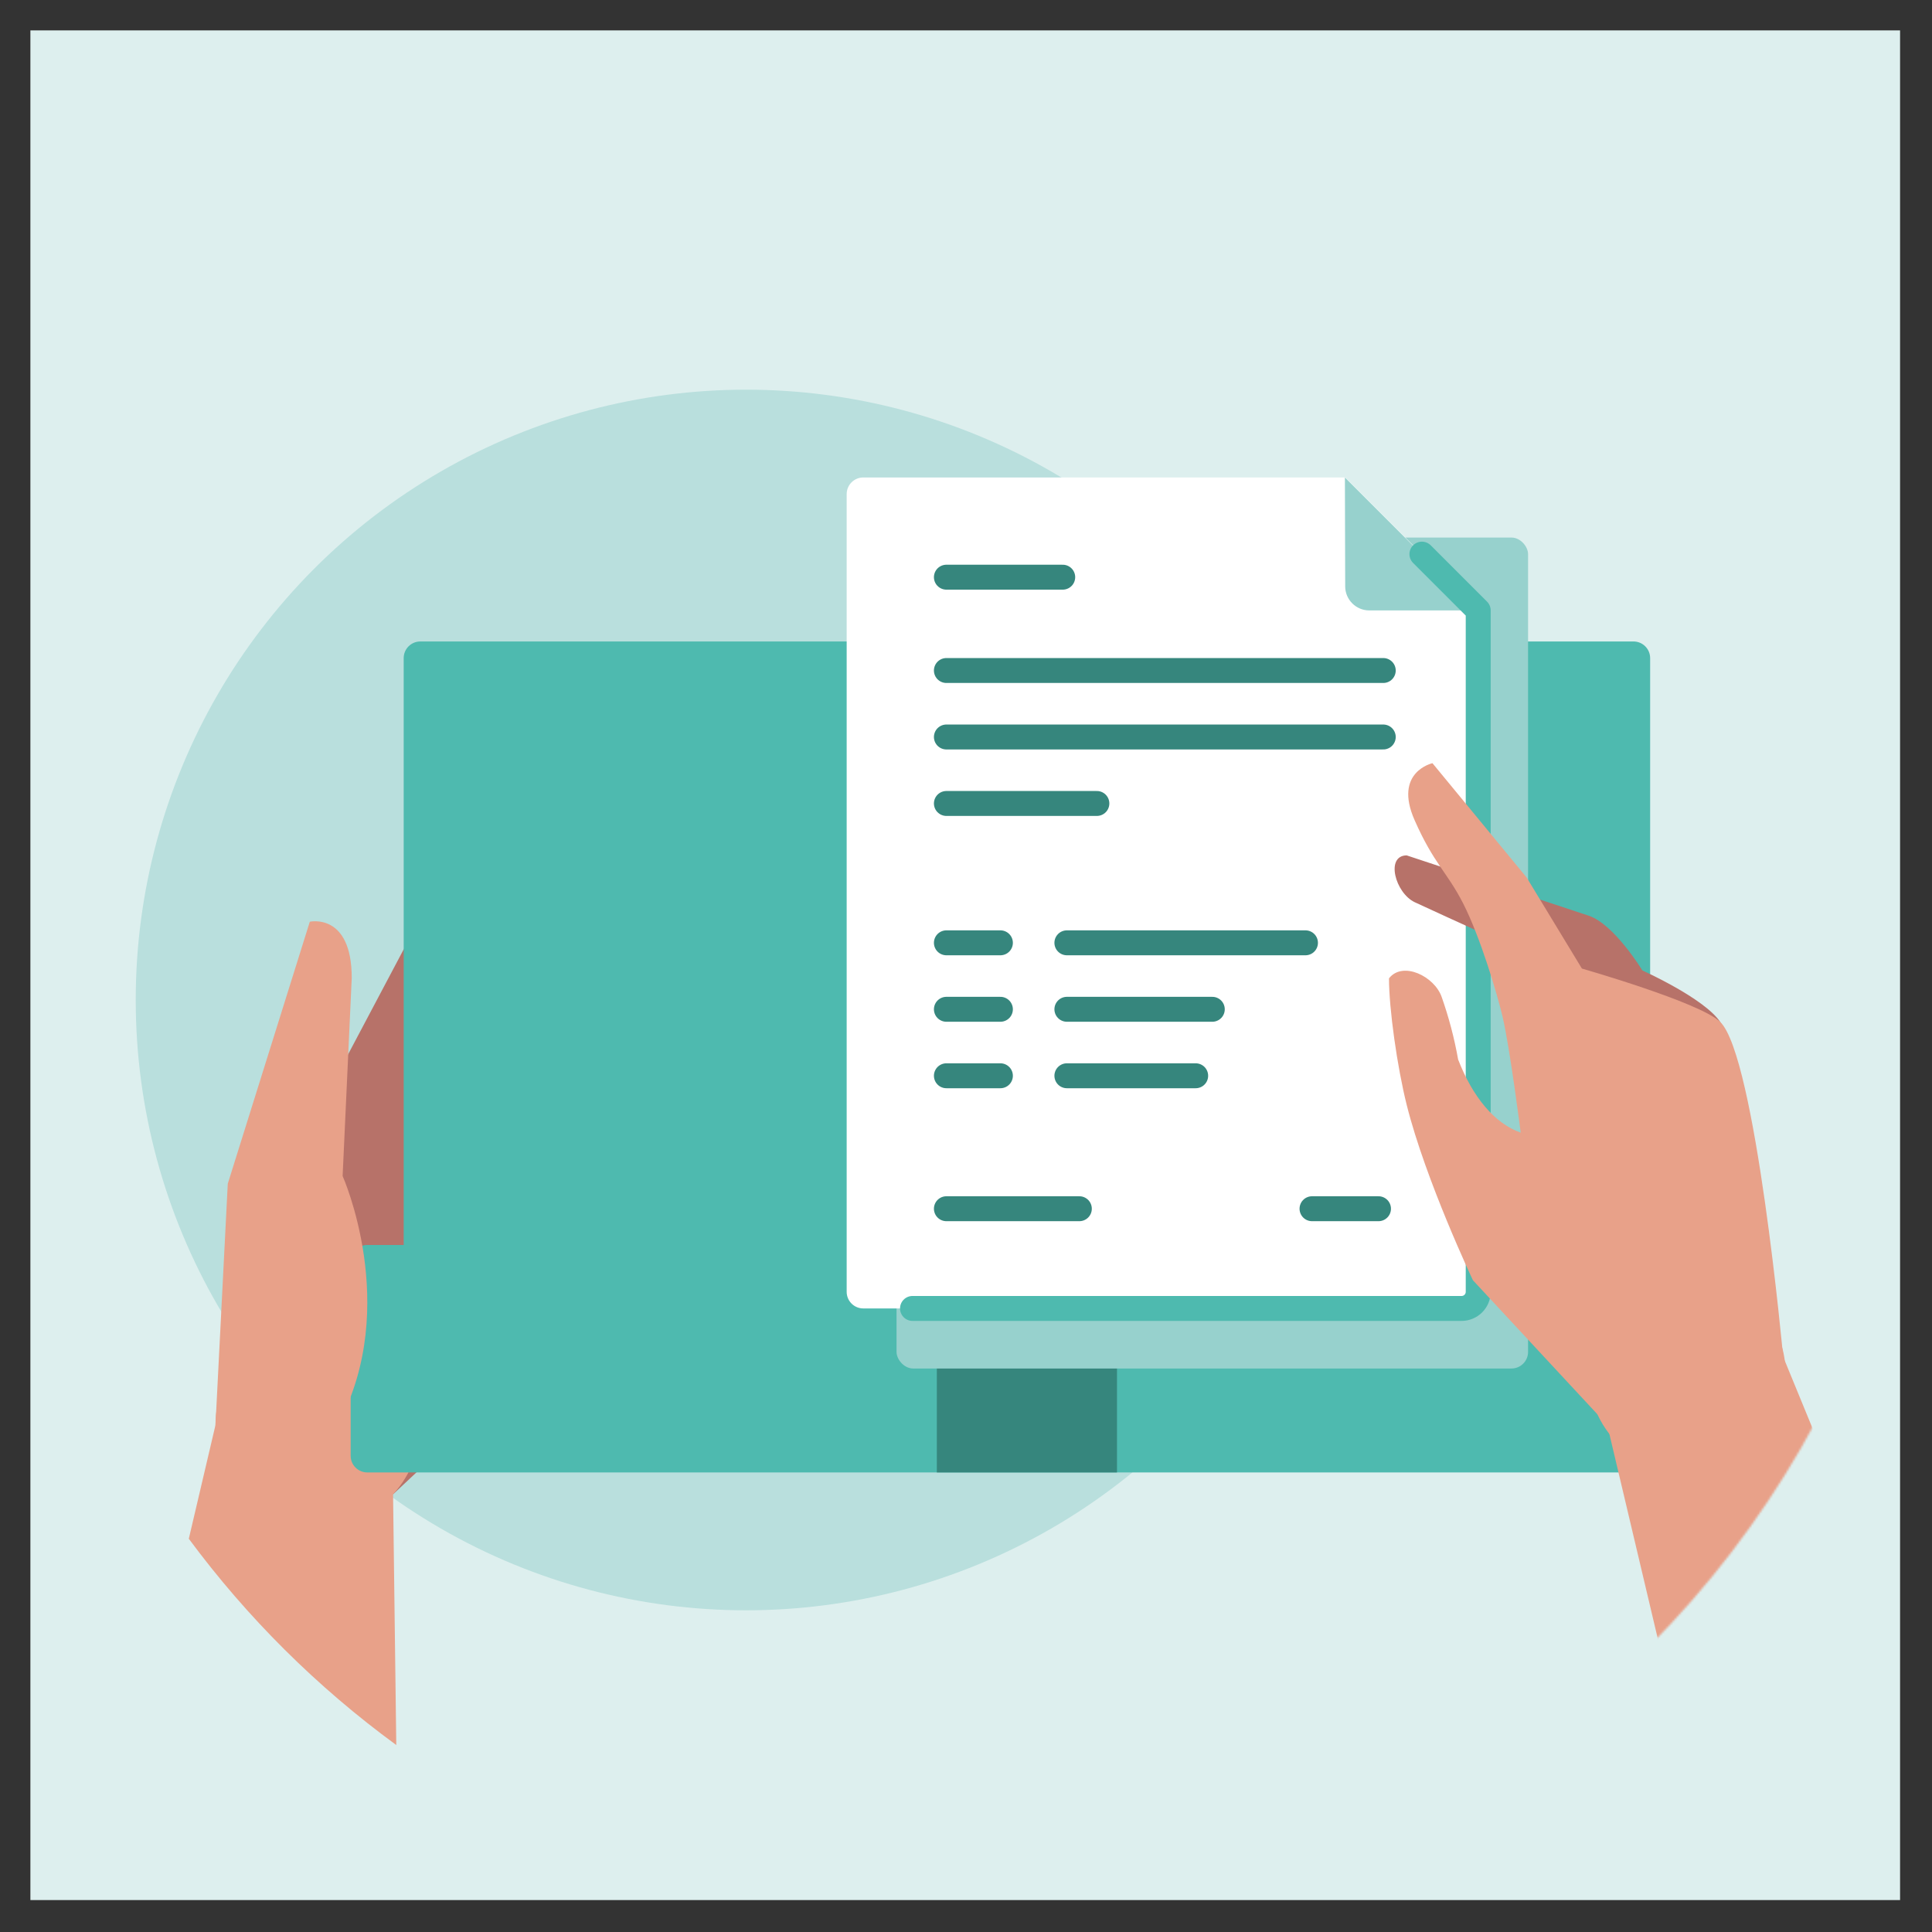 <?xml version="1.0" encoding="UTF-8"?>
<svg xmlns="http://www.w3.org/2000/svg" xmlns:xlink="http://www.w3.org/1999/xlink" width="930" height="930" viewBox="0 0 930 930">
  <rect x="0" y="0" width="930" height="930" fill="#333333" stroke="none"/>
  <defs>
    <circle id="a" cx="464.628" cy="464.628" r="464.628"></circle>
  </defs>
  <g fill="none" fill-rule="evenodd">
    <rect width="900" height="900" fill="#DDEFEE" fill-rule="nonzero" transform="translate(14.629 14.629)"></rect>
    <circle cx="359.12" cy="481.363" r="293.785" fill="#B9DFDD" fill-rule="nonzero"></circle>
    <polygon fill="#B77269" fill-rule="nonzero" points="136 567.16 136 696.727 189.207 719.313 272.349 641.374 231.508 447.959 201.476 443.464"></polygon>
    <circle cx="152.957" cy="686" r="49.235" fill="#E8A189" fill-rule="nonzero"></circle>
    <path fill="#4EBAAF" fill-rule="nonzero" d="M786.323,308.784 L202.323,308.784 C197.905,308.784 194.323,312.366 194.323,316.784 L194.323,599.281 L176.799,599.281 C172.381,599.281 168.799,602.863 168.799,607.281 L168.799,700.784 C168.799,705.202 172.381,708.784 176.799,708.784 L786.323,708.784 C790.741,708.784 794.323,705.202 794.323,700.784 L794.323,316.784 C794.323,314.662 793.48,312.628 791.98,311.127 C790.48,309.627 788.445,308.784 786.323,308.784 Z"></path>
    <rect width="86.72" height="400" x="450.963" y="308.784" fill="#36867D" fill-rule="nonzero"></rect>
    <rect width="304" height="400" x="431.561" y="258.76" fill="#97D1CD" fill-rule="nonzero" rx="8"></rect>
    <path fill="#FFF" fill-rule="nonzero" d="M407.561,237.838 C407.561,233.42 411.143,229.838 415.561,229.838 L647.561,229.838 L711.561,293.838 L711.561,621.838 C711.561,626.256 707.979,629.838 703.561,629.838 L415.561,629.838 C411.143,629.838 407.561,626.256 407.561,621.838 L407.561,237.838 Z"></path>
    <path fill="#97D1CD" fill-rule="nonzero" d="M711.394,293.838 L647.394,229.838 L647.531,282.262 C647.548,288.66 652.739,293.838 659.137,293.838 L711.394,293.838 Z"></path>
    <line x1="513.561" x2="628.41" y1="453.838" y2="453.838" stroke="#36867D" stroke-linecap="round" stroke-linejoin="round" stroke-width="12"></line>
    <line x1="513.561" x2="583.561" y1="485.838" y2="485.838" stroke="#36867D" stroke-linecap="round" stroke-linejoin="round" stroke-width="12"></line>
    <line x1="513.561" x2="575.561" y1="517.838" y2="517.838" stroke="#36867D" stroke-linecap="round" stroke-linejoin="round" stroke-width="12"></line>
    <line x1="455.561" x2="481.561" y1="517.838" y2="517.838" stroke="#36867D" stroke-linecap="round" stroke-linejoin="round" stroke-width="12"></line>
    <line x1="455.561" x2="481.561" y1="485.838" y2="485.838" stroke="#36867D" stroke-linecap="round" stroke-linejoin="round" stroke-width="12"></line>
    <line x1="455.561" x2="481.561" y1="453.838" y2="453.838" stroke="#36867D" stroke-linecap="round" stroke-linejoin="round" stroke-width="12"></line>
    <line x1="455.561" x2="527.998" y1="386.761" y2="386.761" stroke="#36867D" stroke-linecap="round" stroke-linejoin="round" stroke-width="12"></line>
    <line x1="455.561" x2="665.855" y1="354.761" y2="354.761" stroke="#36867D" stroke-linecap="round" stroke-linejoin="round" stroke-width="12"></line>
    <line x1="455.561" x2="665.855" y1="322.761" y2="322.761" stroke="#36867D" stroke-linecap="round" stroke-linejoin="round" stroke-width="12"></line>
    <line x1="455.561" x2="511.561" y1="277.838" y2="277.838" stroke="#36867D" stroke-linecap="round" stroke-linejoin="round" stroke-width="12"></line>
    <line x1="455.561" x2="519.561" y1="581.838" y2="581.838" stroke="#36867D" stroke-linecap="round" stroke-linejoin="round" stroke-width="12"></line>
    <line x1="631.561" x2="663.561" y1="581.838" y2="581.838" stroke="#36867D" stroke-linecap="round" stroke-linejoin="round" stroke-width="12"></line>
    <path stroke="#4EBAAF" stroke-linecap="round" stroke-linejoin="round" stroke-width="12" d="M684.462,266.738 L711.561,293.838 L711.561,621.838 C711.561,626.256 707.979,629.838 703.561,629.838 L439.248,629.838"></path>
    <path fill="#E8A189" fill-rule="nonzero" d="M103.721,686 L109.644,569.804 L149.131,443.685 C149.131,443.685 169.317,439.191 169.317,470.78 L164.927,566.095 C164.927,566.095 192.794,628.52 163.178,684.788 L103.721,686 Z"></path>
    <mask id="b" fill="#fff">
      <use xlink:href="#a"></use>
    </mask>
    <g fill-rule="nonzero" mask="url(#b)">
      <g transform="translate(668.613 367.374)">
        <path fill="#B77269" d="M99.143,142.335 L82.983,99.116 C82.983,99.116 21.842,71.382 12.423,66.939 C3.003,62.495 -1.806,44.492 8.504,44.375 L96.052,73.386 C108.428,77.445 121.968,99.775 121.968,99.775 C121.968,99.775 151.687,113.091 159.392,124.503 C168.435,137.899 148.358,155.173 148.358,155.173 L99.143,142.335 Z"></path>
        <path fill="#E8A189" d="M12.301,27.366 C21.581,48.434 27.939,52.333 35.663,67.443 C43.994,83.742 52.1,111.129 54.658,121.969 C58.228,137.098 63.401,177.84 63.401,177.84 C50.653,173.316 40.259,160.603 33.285,142.652 C31.467,132.415 28.816,122.343 25.36,112.537 C21.91,102.62 6.657,95.101 0,103.566 C0.004,118.199 3.919,146.137 8.559,164.617 C17.676,200.924 40.39,248.885 40.39,248.885 L105.054,318.51 L189.727,285.7 C189.727,285.7 176.486,140.831 159.392,124.504 C149.508,115.06 92.865,98.861 92.865,98.861 L66.262,55.024 L20.922,1.13686838e-13 C20.922,1.13686838e-13 2.076,4.152 12.301,27.366 Z"></path>
        <circle cx="143.484" cy="293.705" r="47.432" fill="#E8A189"></circle>
        <polygon fill="#E8A189" points="229.22 381.882 229.22 462.312 139.06 462.312 105.054 318.511 189.727 285.701"></polygon>
      </g>
    </g>
    <path fill="#E8A189" fill-rule="nonzero" d="M103.721,686 L90.886,740.701 C118.969,778.654 152.64,812.132 190.755,839.995 L189.207,719.314 L103.721,686 Z"></path>
  </g>
</svg>
